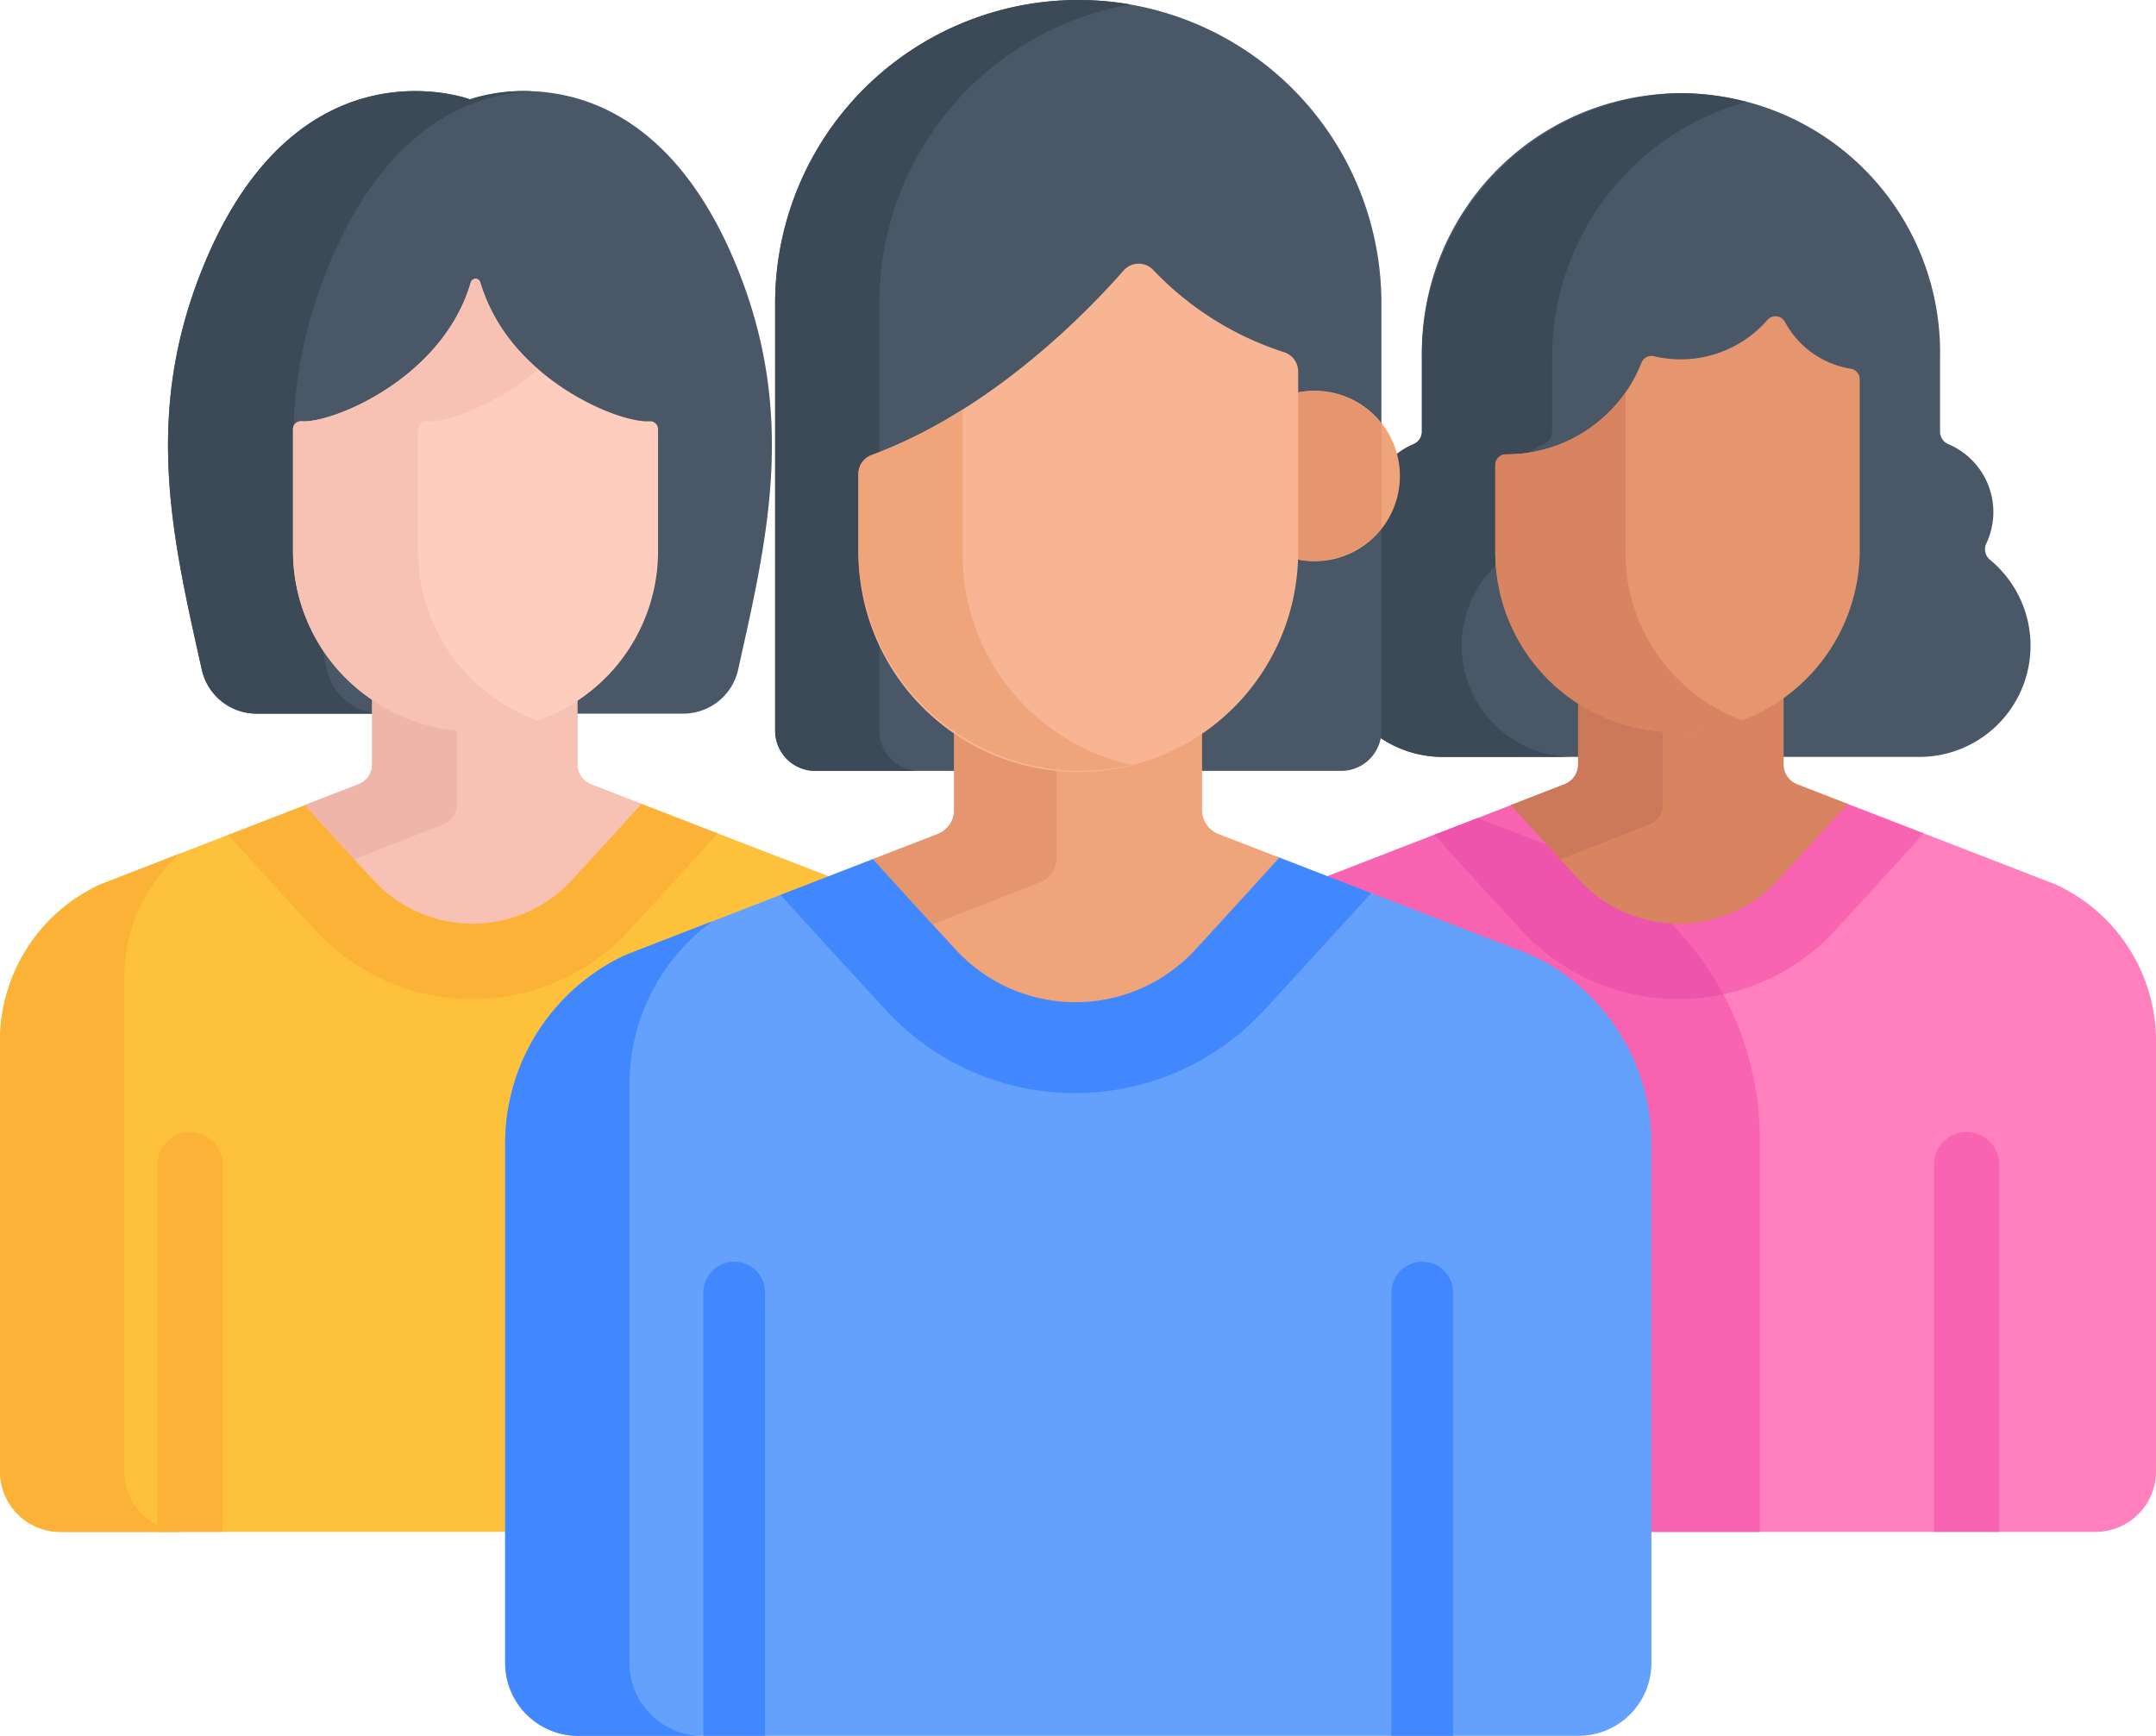 <?xml version="1.0" encoding="UTF-8"?> <svg xmlns="http://www.w3.org/2000/svg" id="women_1_" data-name="women (1)" width="109" height="87.759" viewBox="0 0 109 87.759"><path id="Path_1341" data-name="Path 1341" d="M68.8,30.863c-4.749-12.152-13.631-8.819-13.631-8.819s-8.882-3.333-13.631,8.819c-2.864,7.329-1.386,13.471.074,20.016A2.84,2.84,0,0,0,44.383,53.1H65.952a2.84,2.84,0,0,0,2.773-2.222C70.185,44.334,71.662,38.192,68.8,30.863Zm0,0" transform="translate(-31.408 -17.021)" fill="#495766"></path><path id="Path_1342" data-name="Path 1342" d="M47.932,50.879c-1.46-6.545-2.938-12.687-.074-20.016,2.936-7.513,7.45-9.106,10.47-9.228a8.832,8.832,0,0,0-3.16.409s-8.882-3.333-13.631,8.819c-2.864,7.329-1.386,13.471.074,20.016A2.84,2.84,0,0,0,44.383,53.1H50.7A2.841,2.841,0,0,1,47.932,50.879Zm0,0" transform="translate(-31.408 -17.021)" fill="#3c4957"></path><path id="Path_1343" data-name="Path 1343" d="M42.947,200.343l-6.755-2.616c-1.429,1.574-2.931,3.215-4.378,4.788a10.777,10.777,0,0,1-15.865,0c-1.425-1.549-2.9-3.163-4.31-4.714l-6.556,2.541A8.71,8.71,0,0,0,0,208.227V230.02a3.059,3.059,0,0,0,3.059,3.059H44.972a3.059,3.059,0,0,0,3.059-3.059V208.227A8.709,8.709,0,0,0,42.947,200.343Zm0,0" transform="translate(0 -155.632)" fill="#fec13b"></path><path id="Path_1344" data-name="Path 1344" d="M6.287,233.937V209.072A8.349,8.349,0,0,1,9.1,202.7L5.084,204.26A8.709,8.709,0,0,0,0,212.144v21.793A3.058,3.058,0,0,0,3.059,237H9.345A3.058,3.058,0,0,1,6.287,233.937Zm0,0" transform="translate(0 -159.549)" fill="#fcb237"></path><path id="Path_1345" data-name="Path 1345" d="M75,190.715c-1.089,1.2-2.281,2.51-3.419,3.747a6.822,6.822,0,0,1-10.043,0c-1.118-1.216-2.288-2.5-3.361-3.683L54.2,192.321c1.438,1.585,2.952,3.239,4.41,4.824a10.777,10.777,0,0,0,15.865,0c1.48-1.61,3.019-3.292,4.477-4.9Zm0,0" transform="translate(-42.664 -150.113)" fill="#fcb237"></path><path id="Path_1346" data-name="Path 1346" d="M86.2,168.078v-3.627a9.024,9.024,0,0,1-5.057,1.543,9.511,9.511,0,0,1-5.333-1.56v3.644a1.077,1.077,0,0,1-.688,1l-2.709,1.05c1.1,1.217,2.309,2.54,3.46,3.792a6.822,6.822,0,0,0,10.043,0c1.173-1.275,2.4-2.621,3.519-3.856l-2.547-.987A1.076,1.076,0,0,1,86.2,168.078Zm0,0" transform="translate(-56.998 -129.427)" fill="#f7c1b3"></path><path id="Path_1347" data-name="Path 1347" d="M79.408,171.11a1.076,1.076,0,0,0,.687-1V165.94a9.341,9.341,0,0,1-4.284-1.507v3.644a1.077,1.077,0,0,1-.687,1l-2.709,1.05c.8.88,1.647,1.815,2.493,2.738Zm0,0" transform="translate(-56.998 -129.427)" fill="#efb5a8"></path><path id="Path_1348" data-name="Path 1348" d="M349.438,45.71a.691.691,0,0,1-.176-.832,3.725,3.725,0,0,0-1.927-5.012.688.688,0,0,1-.417-.637V35.483a13.1,13.1,0,1,0-26.195,0v3.746a.689.689,0,0,1-.417.637,3.724,3.724,0,0,0-1.927,5.012.692.692,0,0,1-.176.832,5.623,5.623,0,0,0,3.548,9.969h24.137A5.623,5.623,0,0,0,349.438,45.71Zm0,0" transform="translate(-248.836 -17.412)" fill="#495766"></path><path id="Path_1349" data-name="Path 1349" d="M324.789,45.71a.692.692,0,0,0,.176-.832,3.723,3.723,0,0,1,1.927-5.012.689.689,0,0,0,.417-.637V35.483a13.374,13.374,0,0,1,9.805-12.916,13.01,13.01,0,0,0-3.291-.446,13.3,13.3,0,0,0-13.1,13.361v3.746a.688.688,0,0,1-.416.637,3.724,3.724,0,0,0-1.928,5.012.692.692,0,0,1-.175.832,5.623,5.623,0,0,0,3.548,9.969h6.582A5.623,5.623,0,0,1,324.789,45.71Zm0,0" transform="translate(-248.838 -17.412)" fill="#3c4957"></path><path id="Path_1350" data-name="Path 1350" d="M329.337,200.343l-6.755-2.616c-1.429,1.574-2.93,3.215-4.378,4.788a10.777,10.777,0,0,1-15.865,0c-1.424-1.549-2.9-3.163-4.309-4.714l-6.555,2.541a8.71,8.71,0,0,0-5.084,7.885V230.02a3.058,3.058,0,0,0,3.059,3.059h41.914a3.058,3.058,0,0,0,3.058-3.059V208.227A8.709,8.709,0,0,0,329.337,200.343Zm0,0" transform="translate(-225.421 -155.632)" fill="#ff80bd"></path><path id="Path_1351" data-name="Path 1351" d="M314.394,213.684a15.6,15.6,0,0,0-1.919-7.637,10.765,10.765,0,0,1-10.136-3.255c-1.424-1.549-2.9-3.163-4.309-4.714l-6.555,2.541a8.711,8.711,0,0,0-5.084,7.885V230.3a3.058,3.058,0,0,0,3.059,3.059h24.945Zm0,0" transform="translate(-225.421 -155.909)" fill="#f964b2"></path><path id="Path_1352" data-name="Path 1352" d="M361.393,190.715c-1.089,1.2-2.281,2.51-3.419,3.747a6.822,6.822,0,0,1-10.043,0c-1.118-1.216-2.288-2.5-3.361-3.683l-3.977,1.542c1.438,1.585,2.952,3.239,4.41,4.824a10.776,10.776,0,0,0,15.865,0c1.481-1.61,3.02-3.292,4.478-4.9Zm0,0" transform="translate(-268.084 -150.113)" fill="#f964b2"></path><path id="Path_1353" data-name="Path 1353" d="M355.212,203.169a15.97,15.97,0,0,0-2.8-3.741,6.788,6.788,0,0,1-4.48-2.18c-.47-.511-.949-1.034-1.426-1.556l-3.712-1.438-2.2.852c1.438,1.585,2.952,3.239,4.409,4.824A10.762,10.762,0,0,0,355.212,203.169Zm0,0" transform="translate(-268.084 -152.899)" fill="#ef54ac"></path><path id="Path_1354" data-name="Path 1354" d="M372.592,168.078v-3.627a9.026,9.026,0,0,1-5.057,1.543,9.513,9.513,0,0,1-5.334-1.56v3.644a1.077,1.077,0,0,1-.687,1l-2.709,1.05c1.1,1.217,2.309,2.54,3.46,3.792a6.822,6.822,0,0,0,10.043,0c1.172-1.275,2.4-2.621,3.518-3.856l-2.546-.987A1.075,1.075,0,0,1,372.592,168.078Zm0,0" transform="translate(-282.418 -129.427)" fill="#d88460"></path><path id="Path_1355" data-name="Path 1355" d="M365.8,171.11a1.076,1.076,0,0,0,.687-1V165.94a9.337,9.337,0,0,1-4.284-1.507v3.644a1.077,1.077,0,0,1-.687,1l-2.709,1.05c.794.88,1.647,1.815,2.493,2.738Zm0,0" transform="translate(-282.418 -129.427)" fill="#cc785a"></path><path id="Path_1356" data-name="Path 1356" d="M373.052,77.751a4.6,4.6,0,0,1-3.322-2.375.542.542,0,0,0-.878-.091,5.825,5.825,0,0,1-5.756,1.832.546.546,0,0,0-.617.335,7.3,7.3,0,0,1-6.862,4.63.545.545,0,0,0-.526.543v4.418a9.213,9.213,0,0,0,18.425-.068V78.283A.54.54,0,0,0,373.052,77.751Zm0,0" transform="translate(-279.494 -59.112)" fill="#e5966e"></path><path id="Path_1357" data-name="Path 1357" d="M462.577,289.04V270.47a1.646,1.646,0,0,0-3.292,0v18.57Zm0,0" transform="translate(-361.507 -211.594)" fill="#f964b2"></path><path id="Path_1358" data-name="Path 1358" d="M40.673,289.04V270.47a1.645,1.645,0,1,0-3.291,0v18.57Zm0,0" transform="translate(-29.424 -211.594)" fill="#fcb237"></path><path id="Path_1359" data-name="Path 1359" d="M87.614,73.406c-1.6.1-7.15-2.2-8.555-7.025a.249.249,0,0,0-.479,0c-1.4,4.826-6.957,7.127-8.555,7.025a.4.4,0,0,0-.432.394v6.165A9.059,9.059,0,0,0,73.5,87.423l.054.038.032.021a8.954,8.954,0,0,0,4.99,1.576c.082,0,.162,0,.244,0s.161,0,.244,0a8.959,8.959,0,0,0,4.99-1.576l.031-.021.054-.039a9.056,9.056,0,0,0,3.907-7.458V73.8A.4.4,0,0,0,87.614,73.406Zm0,0" transform="translate(-54.778 -52.106)" fill="#ffcdbe"></path><path id="Path_1360" data-name="Path 1360" d="M79.907,87.479l-.032-.021-.053-.038a9.058,9.058,0,0,1-3.908-7.459V73.8a.4.4,0,0,1,.432-.394c1,.064,3.527-.807,5.633-2.639a9.318,9.318,0,0,1-2.921-4.387.248.248,0,0,0-.478,0c-1.4,4.827-6.958,7.128-8.556,7.025a.4.4,0,0,0-.432.393v6.166A9.055,9.055,0,0,0,73.5,87.42l.053.039.032.021a8.954,8.954,0,0,0,4.99,1.576c.082,0,.162,0,.244,0s.161,0,.244,0a8.945,8.945,0,0,0,2.917-.519A8.971,8.971,0,0,1,79.907,87.479Zm0,0" transform="translate(-54.778 -52.103)" fill="#f7c1b3"></path><path id="Path_1361" data-name="Path 1361" d="M199.4,0a15.326,15.326,0,0,0-15.326,15.326V36.942a2.032,2.032,0,0,0,2.032,2.032h26.587a2.032,2.032,0,0,0,2.032-2.032V15.326A15.326,15.326,0,0,0,199.4,0Zm0,0" transform="translate(-144.886)" fill="#495766"></path><path id="Path_1362" data-name="Path 1362" d="M189.342,36.942V15.326A15.328,15.328,0,0,1,202.034.226a15.335,15.335,0,0,0-17.959,15.1V36.942a2.032,2.032,0,0,0,2.032,2.032h5.267A2.033,2.033,0,0,1,189.342,36.942Zm0,0" transform="translate(-144.886)" fill="#3c4957"></path><path id="Path_1363" data-name="Path 1363" d="M171.778,215.027l-8.151-3.156c-1.724,1.9-3.535,3.879-5.281,5.778a13,13,0,0,1-19.142,0c-1.718-1.869-3.5-3.816-5.2-5.688l-7.909,3.067a10.507,10.507,0,0,0-6.133,9.513v26.293a3.691,3.691,0,0,0,3.691,3.691h50.569a3.69,3.69,0,0,0,3.69-3.691V224.541A10.508,10.508,0,0,0,171.778,215.027Zm0,0" transform="translate(-94.422 -166.766)" fill="#63a1fc"></path><path id="Path_1364" data-name="Path 1364" d="M126.248,256.279V227.133a10.177,10.177,0,0,1,4.19-8.344l-4.343,1.683a10.508,10.508,0,0,0-6.133,9.514v26.293a3.69,3.69,0,0,0,3.691,3.69h6.286A3.689,3.689,0,0,1,126.248,256.279Zm0,0" transform="translate(-94.422 -172.211)" fill="#4188ff"></path><path id="Path_1365" data-name="Path 1365" d="M210.451,203.414c-1.313,1.454-2.752,3.027-4.125,4.52a8.232,8.232,0,0,1-12.117,0c-1.349-1.467-2.761-3.011-4.056-4.443l-4.8,1.859c1.735,1.912,3.562,3.909,5.321,5.82a13,13,0,0,0,19.142,0c1.786-1.943,3.642-3.971,5.4-5.91Zm0,0" transform="translate(-145.895 -160.109)" fill="#4188ff"></path><path id="Path_1366" data-name="Path 1366" d="M223.963,176.1v-4.374a10.893,10.893,0,0,1-6.1,1.86,11.478,11.478,0,0,1-6.435-1.882v4.4a1.3,1.3,0,0,1-.829,1.211l-3.269,1.267c1.327,1.469,2.785,3.064,4.176,4.576a8.232,8.232,0,0,0,12.117,0c1.415-1.538,2.9-3.163,4.245-4.652l-3.073-1.19A1.3,1.3,0,0,1,223.963,176.1Zm0,0" transform="translate(-163.19 -135.149)" fill="#f0a479"></path><path id="Path_1367" data-name="Path 1367" d="M215.766,179.758a1.3,1.3,0,0,0,.829-1.211v-5.025a11.273,11.273,0,0,1-5.169-1.819v4.4a1.3,1.3,0,0,1-.829,1.211l-3.269,1.267c.96,1.061,1.987,2.189,3.008,3.3Zm0,0" transform="translate(-163.19 -135.149)" fill="#e5966e"></path><path id="Path_1368" data-name="Path 1368" d="M307.424,93.026v8.142c0,.079,0,.157-.006.236a4.31,4.31,0,1,0,.006-8.378Zm0,0" transform="translate(-241.971 -73.151)" fill="#f0a479"></path><path id="Path_1369" data-name="Path 1369" d="M311.816,94.566a4.468,4.468,0,0,0-4.393-1.541v8.142c0,.079,0,.157-.006.236a4.465,4.465,0,0,0,4.4-1.54Zm0,0" transform="translate(-241.971 -73.151)" fill="#e5966e"></path><path id="Path_1370" data-name="Path 1370" d="M225.361,67.091a15.772,15.772,0,0,1-6.612-4.162,1.016,1.016,0,0,0-1.493.037c-1.8,2.058-6.658,7.087-12.74,9.332a1.016,1.016,0,0,0-.664.953v4.054a11.116,11.116,0,0,0,22.231,0V68.064A1.018,1.018,0,0,0,225.361,67.091Zm0,0" transform="translate(-160.453 -49.289)" fill="#f7b594"></path><path id="Path_1371" data-name="Path 1371" d="M209.118,104.569V97.258a24.9,24.9,0,0,1-4.6,2.3,1.016,1.016,0,0,0-.664.953v4.054a11.234,11.234,0,0,0,13.818,10.655A10.889,10.889,0,0,1,209.118,104.569Zm0,0" transform="translate(-160.453 -76.552)" fill="#f0a479"></path><path id="Path_1372" data-name="Path 1372" d="M170.151,323.737V301.365a1.56,1.56,0,1,0-3.119,0v22.372Zm0,0" transform="translate(-131.472 -235.979)" fill="#4188ff"></path><path id="Path_1373" data-name="Path 1373" d="M333.561,323.737V301.365a1.56,1.56,0,1,0-3.119,0v22.372Zm0,0" transform="translate(-260.093 -235.979)" fill="#4188ff"></path><path id="Path_1374" data-name="Path 1374" d="M361.672,101.288V93.2a7.356,7.356,0,0,1-6.057,3.128.545.545,0,0,0-.526.543v4.418a9.1,9.1,0,0,0,9.455,9.081,8.953,8.953,0,0,0,3.082-.579A9.022,9.022,0,0,1,361.672,101.288Zm0,0" transform="translate(-279.494 -73.358)" fill="#d88460"></path></svg> 
